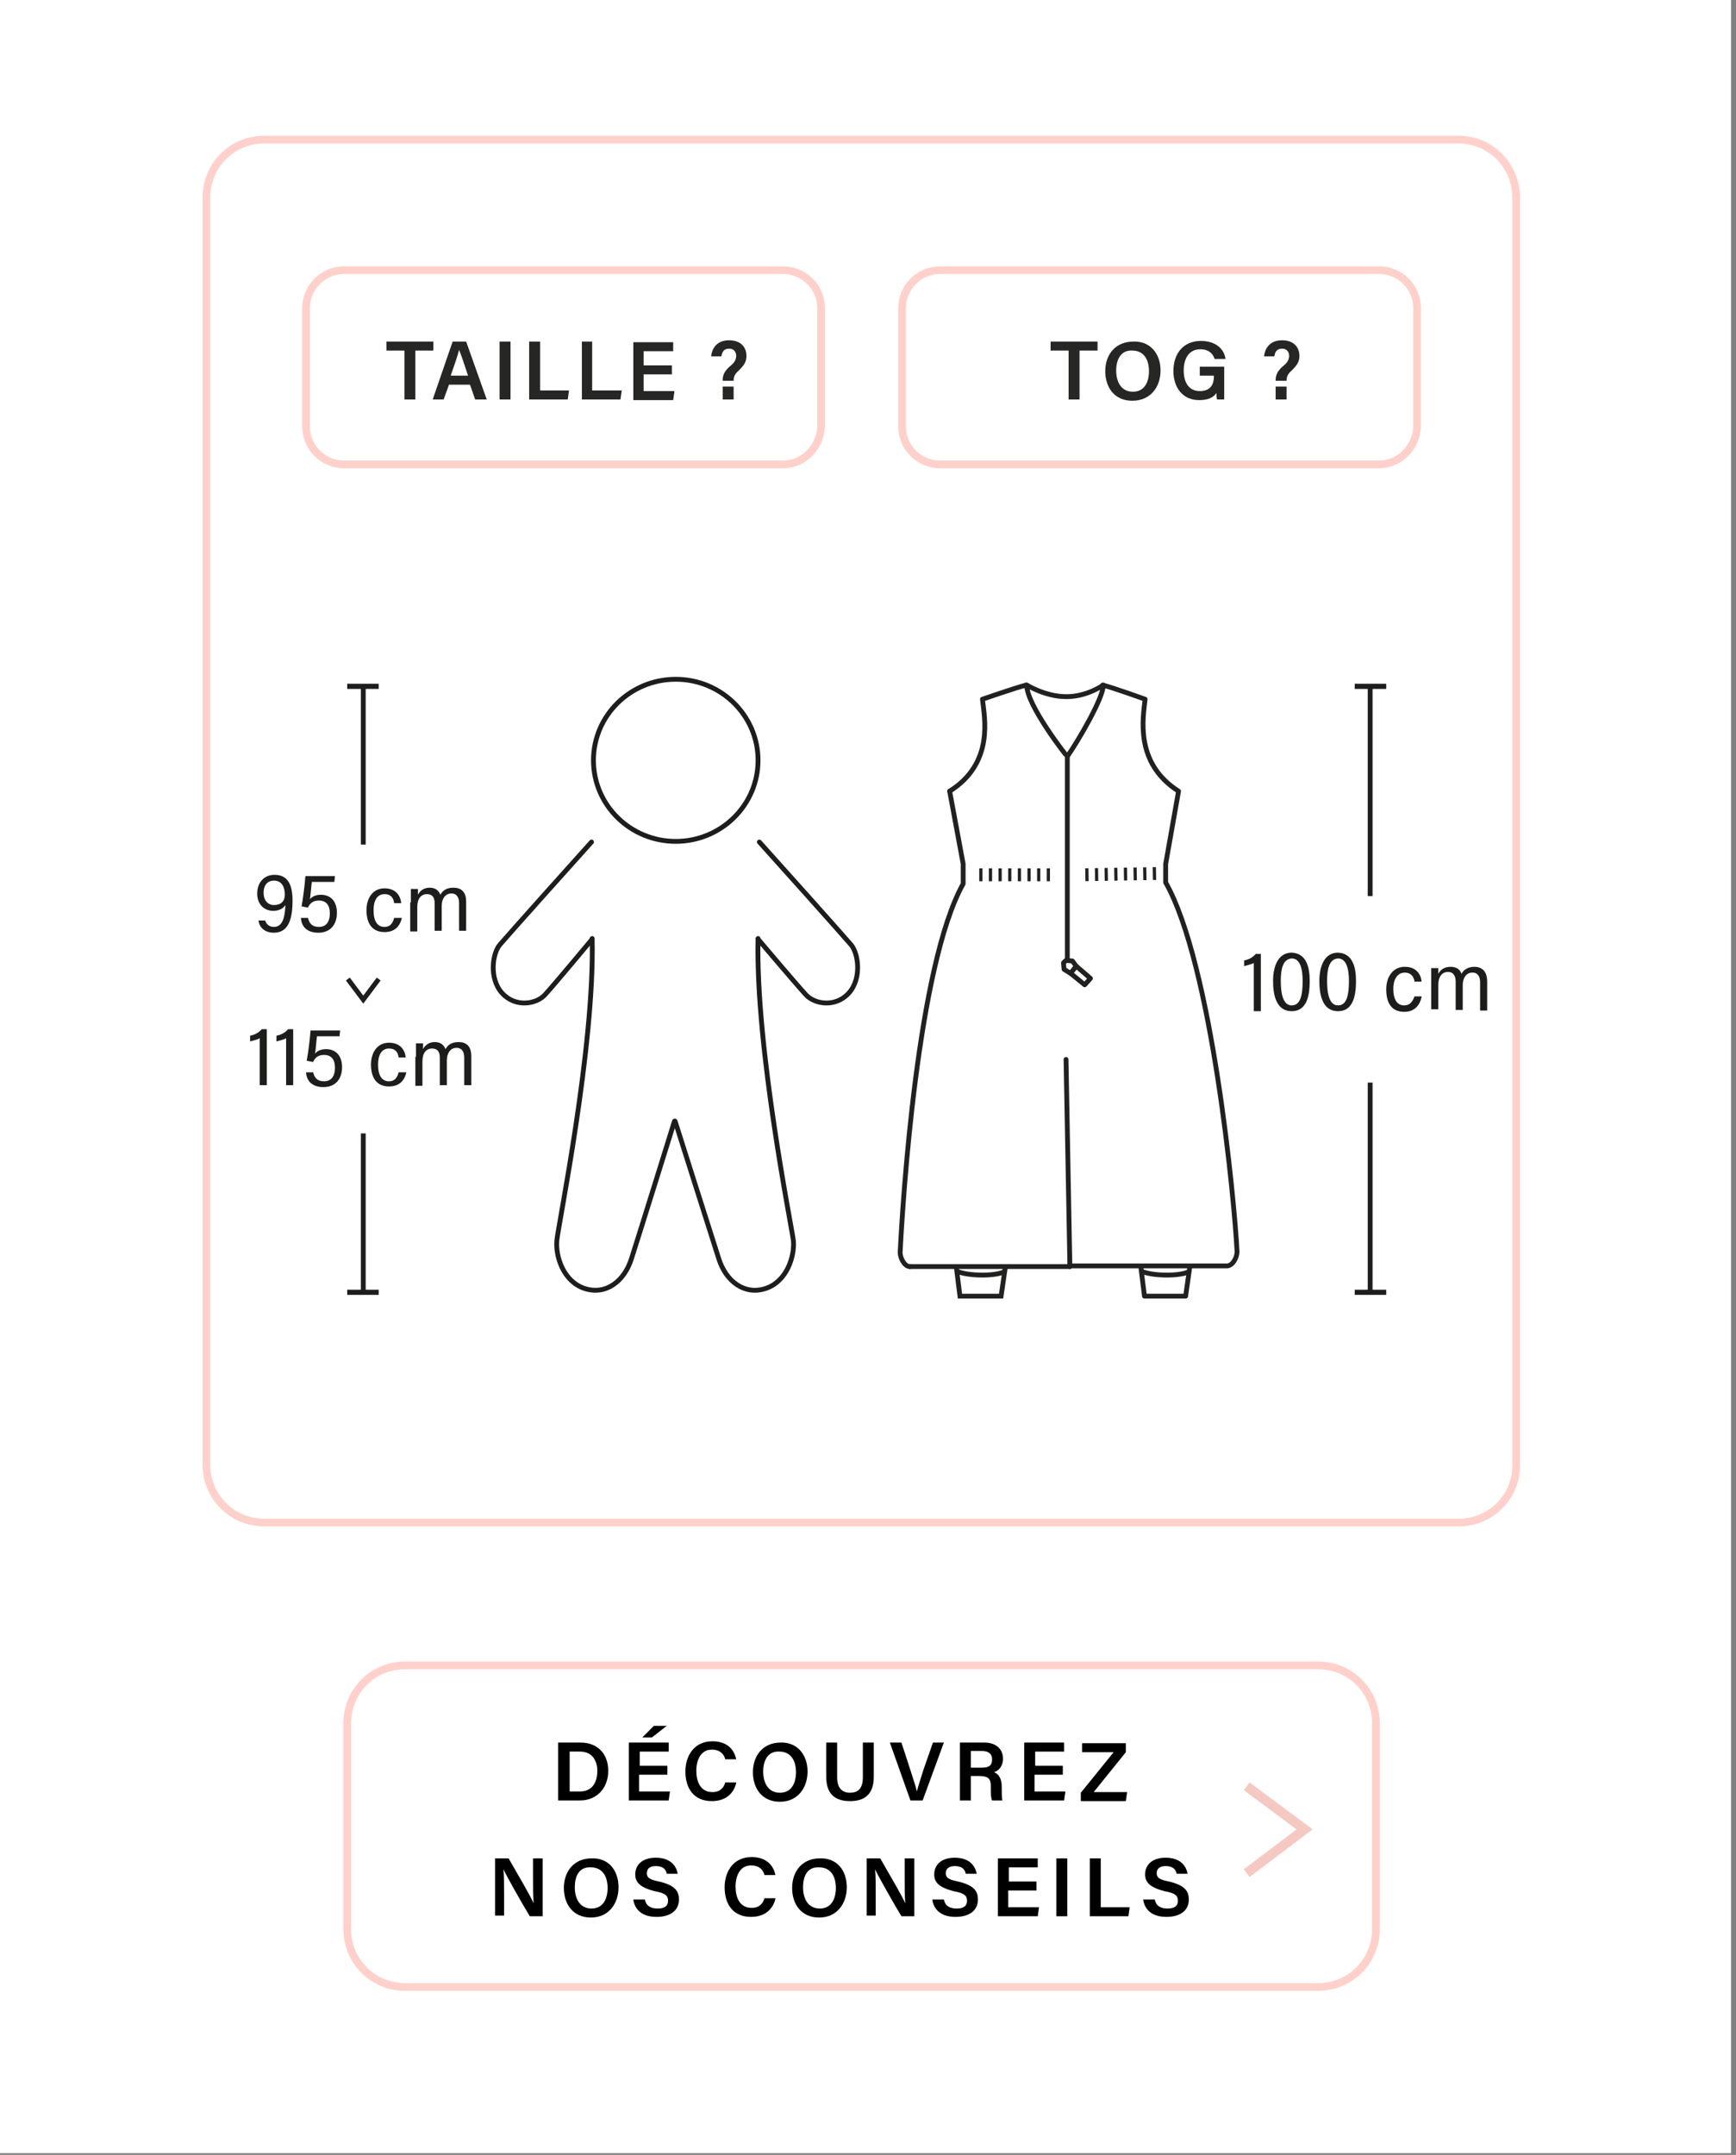 <?xml version="1.0" encoding="utf-8"?>
<!-- Generator: Adobe Illustrator 26.1.0, SVG Export Plug-In . SVG Version: 6.00 Build 0)  -->
<svg version="1.1" id="Calque_1" xmlns="http://www.w3.org/2000/svg" xmlns:xlink="http://www.w3.org/1999/xlink" x="0px" y="0px"
	 viewBox="0 0 270 335" style="enable-background:new 0 0 270 335;" xml:space="preserve">
<rect x="0" y="0" width="270" height="335" fill="#808080" stroke="none"/>
<style type="text/css">
	.st0{fill:#FFFFFF;stroke:#FFFFFF;stroke-width:0.453;stroke-miterlimit:10;}
	.st1{fill:#1D1D1B;}
	.st2{fill:none;stroke:#1D1D1B;stroke-width:0.75;}
	.st3{fill:none;stroke:#212120;stroke-width:0.75;}
	.st4{fill:#FFFFFF;stroke:#212120;stroke-width:0.75;stroke-linecap:round;stroke-linejoin:round;}
	.st5{fill:none;stroke:#212120;stroke-width:0.75;stroke-linecap:round;stroke-linejoin:round;}
	.st6{fill:#FFFFFF;stroke:#212120;stroke-width:0.75;stroke-miterlimit:10;}
	.st7{fill:#FFFFFF;stroke:#212120;stroke-width:2;stroke-dasharray:0.5,1;}
	.st8{fill:#FFFFFF;stroke:#1D1D1B;stroke-width:0.75;stroke-linecap:round;stroke-linejoin:round;}
	.st9{fill:none;stroke:#1D1D1B;stroke-width:0.75;stroke-linecap:round;stroke-linejoin:round;}
	.st10{fill:none;stroke:#FFD1CA;stroke-width:1.2;stroke-miterlimit:10;}
	.st11{fill:#262625;}
	.st12{fill:none;stroke:#F5C9C2;stroke-width:1.5;}
</style>
<rect x="-1" y="-0.5" class="st0" width="270" height="335"/>
<g>
	<g>
		<path class="st1" d="M195,157.2v-7.5c-0.3,0.2-1.2,0.4-1.5,0.5v-0.9c0.7-0.1,1.4-0.5,1.8-1h0.8v8.9H195z"/>
		<path class="st1" d="M203.7,152.5c0,2.4-0.5,4.7-2.8,4.7c-2.4,0-2.9-2.5-2.9-4.7c0-2.3,0.8-4.4,2.9-4.4
			C203.1,148.2,203.7,150.2,203.7,152.5z M199.2,152.5c0,2.1,0.4,3.8,1.7,3.8c1.4,0,1.7-1.7,1.7-3.8c0-1.9-0.4-3.5-1.7-3.5
			C199.5,149.1,199.2,150.7,199.2,152.5z"/>
		<path class="st1" d="M210.9,152.5c0,2.4-0.5,4.7-2.8,4.7c-2.4,0-2.9-2.5-2.9-4.7c0-2.3,0.8-4.4,2.9-4.4
			C210.3,148.2,210.9,150.2,210.9,152.5z M206.4,152.5c0,2.1,0.4,3.8,1.7,3.8c1.4,0,1.7-1.7,1.7-3.8c0-1.9-0.4-3.5-1.7-3.5
			C206.7,149.1,206.4,150.7,206.4,152.5z"/>
		<path class="st1" d="M221.1,155c-0.3,1.3-1.1,2.3-2.7,2.3c-1.9,0-2.8-1.3-2.8-3.5c0-1.9,1-3.5,2.9-3.5c1.8,0,2.5,1.2,2.6,2.3H220
			c-0.1-0.8-0.6-1.4-1.5-1.4c-1.2,0-1.8,1.1-1.8,2.5c0,1.7,0.6,2.6,1.7,2.6c0.9,0,1.3-0.6,1.6-1.4H221.1z"/>
		<path class="st1" d="M222.6,152.6c0-1.2,0-1.8,0-2.1h1.1c0,0.2,0,0.7,0,0.9c0.3-0.6,0.9-1.1,1.9-1.1c0.9,0,1.5,0.4,1.7,1.1
			c0.3-0.6,1-1.1,2-1.1c1,0,2,0.5,2,2.3v4.5h-1.1v-4.4c0-0.8-0.3-1.5-1.2-1.5c-1,0-1.5,0.9-1.5,1.9v3.9h-1.1v-4.4
			c0-0.8-0.3-1.5-1.2-1.5c-0.9,0-1.5,0.7-1.5,2v3.8h-1.1V152.6z"/>
	</g>
	<g>
		<g>
			<line class="st2" x1="213.1" y1="168.3" x2="213.1" y2="200.9"/>
			<g>
				<rect x="210.7" y="200.5" class="st1" width="4.9" height="0.8"/>
			</g>
		</g>
	</g>
	<g>
		<g>
			<line class="st2" x1="213.1" y1="106.6" x2="213.1" y2="139.3"/>
			<g>
				<rect x="210.7" y="106.3" class="st1" width="4.9" height="0.8"/>
			</g>
		</g>
	</g>
</g>
<g>
	<g>
		<polyline class="st3" points="148.7,196.7 149.3,201.5 155.7,201.5 156.4,196.7 		"/>
		<path class="st4" d="M149,197.7c1.9,0.7,5.8,0.7,7.2,0"/>
	</g>
	<g>
		<polyline class="st5" points="185.1,196.6 184.4,201.5 178,201.5 177.4,196.7 		"/>
		<g>
			<path class="st4" d="M141.5,196.9c-0.8,0-1.5-1.3-1.5-2.2c0.4-8,2.7-44.6,9.8-57.3l0-3.1l-2.1-11.3"/>
			<polyline class="st4" points="166.4,196.9 141.6,196.9 141.5,196.9 			"/>
		</g>
		<path class="st4" d="M159.6,106.5c1.1,4.2,9.9,3.8,11.9,0c1.6,0.4,6.6,2.2,6.6,2.2c-0.3,2.8-1.7,9.9,5.2,14.3l0,0l-2,11.3l0,2.9
			c7.2,12.7,10.7,49.4,11.1,57.4c0,0.8-0.6,2.1-1.5,2.2h-24.6"/>
		<path class="st6" d="M172.9,197"/>
		<path class="st4" d="M172.5,197"/>
		<path class="st6" d="M172.9,197"/>
		<path class="st4" d="M172.5,197"/>
		<line class="st7" x1="179.8" y1="135.8" x2="168" y2="136"/>
		<line class="st7" x1="163.3" y1="136" x2="151.4" y2="136"/>
		<path class="st4" d="M177.8,151.5"/>
		<path class="st4" d="M159.6,149.2"/>
		<path class="st4" d="M166,117.6c1.8-2.6,5.6-9.1,5.6-11.1c0,0-2.5,1.8-5.7,1.8h-0.1c-3.2,0-6.1-1.8-6.1-1.8l0,0
			C159.6,109.5,165.9,117.6,166,117.6"/>
		<g>
			<polygon class="st4" points="167.6,150.5 166.8,151.5 165.5,150.7 165.4,149.7 165.8,149.3 166.8,149.4 			"/>
			<polygon class="st4" points="169.6,152.1 168.7,153.1 166.5,151.3 167.4,150.2 			"/>
		</g>
		<g>
			<line class="st4" x1="165.8" y1="164.7" x2="166.4" y2="196.9"/>
			<path class="st4" d="M166.4,196.9"/>
		</g>
		<line class="st3" x1="166" y1="117.4" x2="166" y2="149.4"/>
		<path class="st4" d="M177.7,197.7c1.9,0.7,5.8,0.7,7.2,0"/>
		<g>
			<path class="st4" d="M159.6,106.5c-1.6,0.4-6.8,2.2-6.8,2.2c0.3,2.8,1.9,9.9-5.1,14.3"/>
			<path class="st4" d="M153.1,108.8"/>
		</g>
	</g>
</g>
<g>
	<ellipse class="st8" cx="105.1" cy="118.2" rx="12.8" ry="12.6"/>
	<g>
		<g>
			<g>
				<g>
					<path class="st8" d="M92.1,160.5"/>
					<path class="st8" d="M92,130.9c-2,2.2-13.1,14.6-14.2,15.9c-1.2,1.3-1.8,5.3,0.3,7.6c2.1,2.3,5.4,1.7,6.7,0.2
						c1.3-1.4,7.3-8.6,7.3-8.6"/>
				</g>
			</g>
			<g>
				<g>
					<path class="st8" d="M118.1,130.9c2,2.2,13.1,14.6,14.2,15.9c1.2,1.3,1.8,5.3-0.3,7.6c-2.1,2.3-5.4,1.7-6.7,0.2
						c-1.3-1.4-7.4-8.6-7.4-8.6"/>
				</g>
			</g>
		</g>
		<path class="st9" d="M92.1,145.9c0.4,17-5.3,44.6-5.5,47c-0.2,2.4,1,6.3,4.3,7.4c3.3,1.1,6.2-1.1,7.3-4.6
			c1.1-3.4,6.7-21.4,6.7-21.4"/>
		<path class="st9" d="M117.9,145.9c-0.4,17,5.2,44.6,5.5,47c0.2,2.4-1,6.3-4.3,7.4c-3.3,1.1-6.2-1.1-7.3-4.6
			c-1.1-3.4-6.8-21.4-6.8-21.4"/>
	</g>
</g>
<path class="st10" d="M205,308.9H63c-5,0-9-4-9-9v-32c0-5,4-9,9-9h142c5,0,9,4,9,9v32C214,304.9,210,308.9,205,308.9z"/>
<g>
	<path d="M86.9,270.9h3.4c2.6,0,4.3,1.7,4.3,4.4c0,2.6-1.7,4.6-4.4,4.6h-3.4V270.9z M88.6,278.5h1.6c1.9,0,2.7-1.4,2.7-3.2
		c0-1.6-0.8-3-2.7-3h-1.6V278.5z"/>
	<path d="M103.7,275.9h-4.3v2.6h4.8l-0.2,1.4h-6.2v-9h6.2v1.4h-4.5v2.2h4.3V275.9z M103.7,268.3l-2.3,1.8h-1.5l1.8-1.8H103.7z"/>
	<path d="M114.5,277.2c-0.4,1.6-1.6,2.8-3.8,2.8c-2.8,0-4.1-2-4.1-4.6c0-2.5,1.4-4.7,4.2-4.7c2.3,0,3.4,1.3,3.7,2.8h-1.7
		c-0.2-0.8-0.8-1.5-2.1-1.5c-1.7,0-2.4,1.6-2.4,3.3c0,1.6,0.6,3.3,2.5,3.3c1.3,0,1.8-0.8,2-1.5H114.5z"/>
	<path d="M125.6,275.4c0,2.5-1.5,4.7-4.3,4.7c-2.8,0-4.2-2.1-4.2-4.6c0-2.6,1.6-4.6,4.3-4.6C123.9,270.8,125.6,272.7,125.6,275.4z
		 M118.7,275.4c0,1.8,0.8,3.3,2.6,3.3c1.8,0,2.5-1.5,2.5-3.2c0-1.8-0.8-3.2-2.6-3.2C119.5,272.2,118.7,273.6,118.7,275.4z"/>
	<path d="M130.2,270.9v5.4c0,1.9,1,2.4,2,2.4c1.2,0,2-0.6,2-2.4v-5.4h1.7v5.3c0,3-1.7,3.8-3.7,3.8c-2,0-3.7-0.8-3.7-3.8v-5.3H130.2z
		"/>
	<path d="M141.6,279.9l-3.2-9h1.8l1.4,4.3c0.4,1.3,0.8,2.4,1,3.3h0c0.2-0.8,0.6-2,1-3.3l1.5-4.3h1.7l-3.3,9H141.6z"/>
	<path d="M151,276.2v3.7h-1.7v-9h3.8c1.9,0,2.9,1.1,2.9,2.5c0,1.2-0.7,1.9-1.4,2.1c0.5,0.2,1.2,0.7,1.2,2.3v0.4c0,0.6,0,1.3,0.1,1.7
		h-1.6c-0.2-0.4-0.2-1.1-0.2-2v-0.2c0-1.1-0.3-1.6-1.8-1.6H151z M151,274.8h1.7c1.2,0,1.6-0.4,1.6-1.3c0-0.8-0.5-1.3-1.6-1.3H151
		V274.8z"/>
	<path d="M165.2,275.9h-4.3v2.6h4.8l-0.2,1.4h-6.2v-9h6.2v1.4h-4.5v2.2h4.3V275.9z"/>
	<path d="M168.1,278.7l5.1-6.3h-4.9v-1.4h6.8v1.4l-5,6.2h5.2l-0.2,1.4h-7V278.7z"/>
	<path d="M77,297.9v-9h2.1c1.2,2.1,3.5,6,3.9,7h0c-0.1-1-0.1-2.5-0.1-4v-3h1.5v9h-2c-1.1-1.8-3.6-6.2-4.1-7.3h0
		c0.1,0.9,0.1,2.6,0.1,4.2v3H77z"/>
	<path d="M96.2,293.4c0,2.5-1.5,4.7-4.3,4.7c-2.8,0-4.2-2.1-4.2-4.6c0-2.6,1.6-4.6,4.3-4.6C94.6,288.8,96.2,290.7,96.2,293.4z
		 M89.4,293.4c0,1.8,0.8,3.3,2.6,3.3c1.8,0,2.5-1.5,2.5-3.2c0-1.8-0.8-3.2-2.6-3.2C90.1,290.2,89.4,291.6,89.4,293.4z"/>
	<path d="M100.3,295.3c0.2,1,0.9,1.4,2,1.4c1.2,0,1.6-0.5,1.6-1.2c0-0.8-0.4-1.2-2.1-1.5c-2.3-0.6-3-1.4-3-2.6
		c0-1.5,1.1-2.6,3.2-2.6c2.3,0,3.2,1.3,3.4,2.5h-1.7c-0.1-0.6-0.5-1.2-1.7-1.2c-0.9,0-1.4,0.4-1.4,1.1c0,0.7,0.4,1,1.9,1.3
		c2.6,0.6,3.1,1.6,3.1,2.8c0,1.6-1.2,2.7-3.5,2.7c-2.3,0-3.4-1.2-3.6-2.7H100.3z"/>
	<path d="M120.6,295.2c-0.4,1.6-1.6,2.8-3.8,2.8c-2.8,0-4.1-2-4.1-4.6c0-2.5,1.4-4.7,4.2-4.7c2.3,0,3.4,1.3,3.7,2.8h-1.7
		c-0.2-0.8-0.8-1.5-2.1-1.5c-1.7,0-2.4,1.6-2.4,3.3c0,1.6,0.6,3.3,2.5,3.3c1.3,0,1.8-0.8,2-1.5H120.6z"/>
	<path d="M131.7,293.4c0,2.5-1.5,4.7-4.3,4.7c-2.8,0-4.2-2.1-4.2-4.6c0-2.6,1.6-4.6,4.3-4.6C130.1,288.8,131.7,290.7,131.7,293.4z
		 M124.9,293.4c0,1.8,0.8,3.3,2.6,3.3c1.8,0,2.5-1.5,2.5-3.2c0-1.8-0.8-3.2-2.6-3.2C125.6,290.2,124.9,291.6,124.9,293.4z"/>
	<path d="M134.8,297.9v-9h2.1c1.2,2.1,3.5,6,3.9,7h0c-0.1-1-0.1-2.5-0.1-4v-3h1.5v9h-2c-1.1-1.8-3.6-6.2-4.1-7.3h0
		c0.1,0.9,0.1,2.6,0.1,4.2v3H134.8z"/>
	<path d="M146.8,295.3c0.2,1,0.9,1.4,2,1.4c1.2,0,1.6-0.5,1.6-1.2c0-0.8-0.4-1.2-2.1-1.5c-2.3-0.6-3-1.4-3-2.6
		c0-1.5,1.1-2.6,3.2-2.6c2.3,0,3.2,1.3,3.4,2.5h-1.7c-0.1-0.6-0.5-1.2-1.7-1.2c-0.9,0-1.4,0.4-1.4,1.1c0,0.7,0.4,1,1.9,1.3
		c2.6,0.6,3.1,1.6,3.1,2.8c0,1.6-1.2,2.7-3.5,2.7c-2.3,0-3.4-1.2-3.6-2.7H146.8z"/>
	<path d="M161.1,293.9h-4.3v2.6h4.8l-0.2,1.4h-6.2v-9h6.2v1.4h-4.5v2.2h4.3V293.9z"/>
	<path d="M166,288.9v9h-1.7v-9H166z"/>
	<path d="M169.5,288.9h1.7v7.6h4.5l-0.2,1.4h-6V288.9z"/>
	<path d="M179.6,295.3c0.2,1,0.9,1.4,2,1.4c1.2,0,1.6-0.5,1.6-1.2c0-0.8-0.4-1.2-2.1-1.5c-2.3-0.6-3-1.4-3-2.6
		c0-1.5,1.1-2.6,3.2-2.6c2.3,0,3.2,1.3,3.4,2.5h-1.7c-0.1-0.6-0.5-1.2-1.7-1.2c-0.9,0-1.4,0.4-1.4,1.1c0,0.7,0.4,1,1.9,1.3
		c2.6,0.6,3.1,1.6,3.1,2.8c0,1.6-1.2,2.7-3.5,2.7c-2.3,0-3.4-1.2-3.6-2.7H179.6z"/>
</g>
<g>
	<g>
		<g>
			<g>
				<line class="st2" x1="56.5" y1="176.2" x2="56.5" y2="200.9"/>
				<g>
					<rect x="54" y="200.5" class="st1" width="4.9" height="0.8"/>
				</g>
			</g>
		</g>
		<g>
			<g>
				<line class="st2" x1="56.5" y1="106.6" x2="56.5" y2="131.3"/>
				<g>
					<rect x="54" y="106.3" class="st1" width="4.9" height="0.8"/>
				</g>
			</g>
		</g>
		<g>
			<path class="st1" d="M41.2,143c0.2,0.7,0.7,1.1,1.4,1.1c1.6,0,1.7-2.1,1.8-3.4c-0.4,0.6-1.1,0.9-1.9,0.9c-1.4,0-2.5-1-2.5-2.7
				c0-1.6,1-2.9,2.7-2.9c2.1,0,2.8,1.6,2.8,4c0,2.8-0.6,5-2.9,5c-1.6,0-2.3-1-2.4-1.9H41.2z M41,138.8c0,1.2,0.7,1.9,1.6,1.9
				c1.1,0,1.7-0.6,1.7-1.6c0-1.1-0.4-2.2-1.7-2.2C41.7,136.9,41,137.5,41,138.8z"/>
			<path class="st1" d="M52,137.1h-3.5c-0.1,0.7-0.2,2.2-0.3,2.7c0.3-0.4,0.9-0.7,1.7-0.7c1.6,0,2.5,1.1,2.5,2.8s-0.9,3.1-2.9,3.1
				c-1.6,0-2.6-0.8-2.7-2.3h1.1c0.2,0.8,0.6,1.4,1.7,1.4c1.2,0,1.7-0.9,1.7-2.1c0-1.2-0.5-2-1.7-2c-0.9,0-1.4,0.4-1.7,1.1l-1-0.2
				c0.2-1,0.5-3.3,0.6-4.7h4.6L52,137.1z"/>
			<path class="st1" d="M62.5,142.7c-0.3,1.3-1.1,2.2-2.7,2.2c-1.8,0-2.8-1.2-2.8-3.4c0-1.9,1-3.4,2.8-3.4c1.8,0,2.5,1.2,2.6,2.3
				h-1.1c-0.1-0.8-0.5-1.4-1.5-1.4c-1.2,0-1.7,1.1-1.7,2.5c0,1.7,0.6,2.6,1.7,2.6c0.9,0,1.3-0.6,1.5-1.4H62.5z"/>
			<path class="st1" d="M63.9,140.3c0-1.2,0-1.8,0-2.1H65c0,0.2,0,0.7,0,0.9c0.3-0.6,0.9-1.1,1.8-1.1c0.9,0,1.4,0.4,1.7,1.1
				c0.3-0.6,0.9-1.1,2-1.1s2,0.5,2,2.2v4.5h-1.1v-4.3c0-0.8-0.3-1.5-1.2-1.5c-1,0-1.5,0.9-1.5,1.9v3.9h-1.1v-4.3
				c0-0.8-0.3-1.4-1.2-1.4c-0.9,0-1.5,0.7-1.5,2v3.8h-1.1V140.3z"/>
			<path class="st1" d="M40.4,168.8v-7.4c-0.3,0.2-1.1,0.4-1.5,0.5v-0.9c0.7-0.1,1.4-0.5,1.8-1h0.8v8.7H40.4z"/>
			<path class="st1" d="M44.5,168.8v-7.4c-0.3,0.2-1.1,0.4-1.5,0.5v-0.9c0.7-0.1,1.4-0.5,1.8-1h0.8v8.7H44.5z"/>
			<path class="st1" d="M52.8,161.1h-3.5c-0.1,0.7-0.2,2.2-0.3,2.7c0.3-0.4,0.9-0.7,1.7-0.7c1.6,0,2.5,1.1,2.5,2.8s-0.9,3.1-2.9,3.1
				c-1.6,0-2.6-0.8-2.7-2.3h1.1c0.2,0.8,0.6,1.4,1.7,1.4c1.2,0,1.7-0.9,1.7-2.1c0-1.2-0.5-2-1.7-2c-0.9,0-1.4,0.4-1.7,1.1l-1-0.2
				c0.2-1,0.5-3.3,0.6-4.7h4.6L52.8,161.1z"/>
			<path class="st1" d="M63.2,166.7c-0.3,1.3-1.1,2.2-2.7,2.2c-1.8,0-2.8-1.2-2.8-3.4c0-1.9,1-3.4,2.8-3.4c1.8,0,2.5,1.2,2.6,2.3
				h-1.1c-0.1-0.8-0.5-1.4-1.5-1.4c-1.2,0-1.7,1.1-1.7,2.5c0,1.7,0.6,2.6,1.7,2.6c0.9,0,1.3-0.6,1.5-1.4H63.2z"/>
			<path class="st1" d="M64.7,164.3c0-1.2,0-1.8,0-2.1h1.1c0,0.2,0,0.7,0,0.9c0.3-0.6,0.9-1.1,1.8-1.1c0.9,0,1.4,0.4,1.7,1.1
				c0.3-0.6,0.9-1.1,2-1.1s2,0.5,2,2.2v4.5h-1.1v-4.3c0-0.8-0.3-1.5-1.2-1.5c-1,0-1.5,0.9-1.5,1.9v3.9h-1.1v-4.3
				c0-0.8-0.3-1.4-1.2-1.4c-0.9,0-1.5,0.7-1.5,2v3.8h-1.1V164.3z"/>
		</g>
	</g>
	<polyline class="st2" points="54.1,152.2 56.5,155.4 58.9,152.2 	"/>
</g>
<g>
	<g>
		<g>
			<path class="st11" d="M62.9,54.5h-2.8v-1.4h7.3v1.4h-2.8v7.6h-1.7V54.5z"/>
			<path class="st11" d="M69.8,59.9L69,62.1h-1.7l3.1-9h2.1l3.2,9h-1.8l-0.8-2.3H69.8z M72.8,58.4c-0.7-2.1-1.1-3.3-1.4-4h0
				c-0.2,0.8-0.7,2.3-1.3,4H72.8z"/>
			<path class="st11" d="M79.4,53.1v9h-1.7v-9H79.4z"/>
			<path class="st11" d="M82.3,53.1H84v7.6h4.5l-0.2,1.4h-6V53.1z"/>
			<path class="st11" d="M90.4,53.1h1.7v7.6h4.6l-0.2,1.4h-6V53.1z"/>
			<path class="st11" d="M104.5,58.2h-4.4v2.6h4.8l-0.2,1.4h-6.2v-9h6.2v1.4h-4.6v2.2h4.4V58.2z"/>
			<path class="st11" d="M112.4,59.3v-0.2c0-0.8,0.3-1.5,1.3-2.3c0.6-0.5,0.8-1,0.8-1.5c0-0.5-0.3-1.1-1.1-1.1
				c-0.8,0-1.1,0.5-1.2,1.2h-1.6c0.1-1,0.7-2.5,2.8-2.5c2.1,0,2.7,1.4,2.7,2.4c0,0.9-0.3,1.4-1.2,2.3c-0.6,0.5-0.8,1-0.8,1.5v0.1
				H112.4z M112.4,62.1v-2h1.7v2H112.4z"/>
		</g>
		<path class="st10" d="M121.8,72.2H53.5c-3.2,0-5.9-2.6-5.9-5.9V47.9c0-3.2,2.6-5.9,5.9-5.9h68.3c3.2,0,5.9,2.6,5.9,5.9v18.4
			C127.6,69.5,125,72.2,121.8,72.2z"/>
	</g>
	<g>
		<path class="st10" d="M214.5,72.2h-68.3c-3.2,0-5.9-2.6-5.9-5.9V47.9c0-3.2,2.6-5.9,5.9-5.9h68.3c3.2,0,5.9,2.6,5.9,5.9v18.4
			C220.3,69.5,217.7,72.2,214.5,72.2z"/>
		<g>
			<path class="st11" d="M166.2,54.5h-2.8v-1.4h7.3v1.4h-2.8v7.6h-1.7V54.5z"/>
			<path class="st11" d="M180.5,57.6c0,2.5-1.5,4.7-4.4,4.7c-2.8,0-4.2-2.1-4.2-4.6c0-2.6,1.6-4.6,4.4-4.6
				C178.8,53,180.5,54.9,180.5,57.6z M173.6,57.6c0,1.8,0.8,3.3,2.6,3.3c1.8,0,2.5-1.5,2.5-3.2c0-1.8-0.8-3.2-2.6-3.2
				C174.4,54.4,173.6,55.8,173.6,57.6z"/>
			<path class="st11" d="M190.5,62.1h-1.2c-0.1-0.2-0.1-0.6-0.1-1c-0.5,0.7-1.3,1.1-2.7,1.1c-2.6,0-4-2-4-4.5c0-2.7,1.5-4.7,4.3-4.7
				c2.2,0,3.6,1.2,3.8,2.8h-1.7c-0.2-0.7-0.8-1.5-2.2-1.5c-1.9,0-2.6,1.6-2.6,3.3c0,1.7,0.7,3.2,2.5,3.2c1.8,0,2.2-1.2,2.2-2.3v-0.1
				h-2.2v-1.4h3.8V62.1z"/>
			<path class="st11" d="M198.4,59.3v-0.2c0-0.8,0.3-1.5,1.3-2.3c0.6-0.5,0.8-1,0.8-1.5c0-0.5-0.3-1.1-1.1-1.1
				c-0.8,0-1.1,0.5-1.2,1.2h-1.6c0.1-1,0.7-2.5,2.8-2.5c2.1,0,2.7,1.4,2.7,2.4c0,0.9-0.3,1.4-1.2,2.3c-0.6,0.5-0.8,1-0.8,1.5v0.1
				H198.4z M198.4,62.1v-2h1.7v2H198.4z"/>
		</g>
	</g>
</g>
<path class="st10" d="M226.9,236.7H41.1c-5,0-9-4-9-9v-197c0-5,4-9,9-9h185.7c5,0,9,4,9,9v197C235.9,232.7,231.8,236.7,226.9,236.7z
	"/>
<polyline class="st12" points="193.9,291.2 202.9,284.4 193.9,277.7 "/>
</svg>
